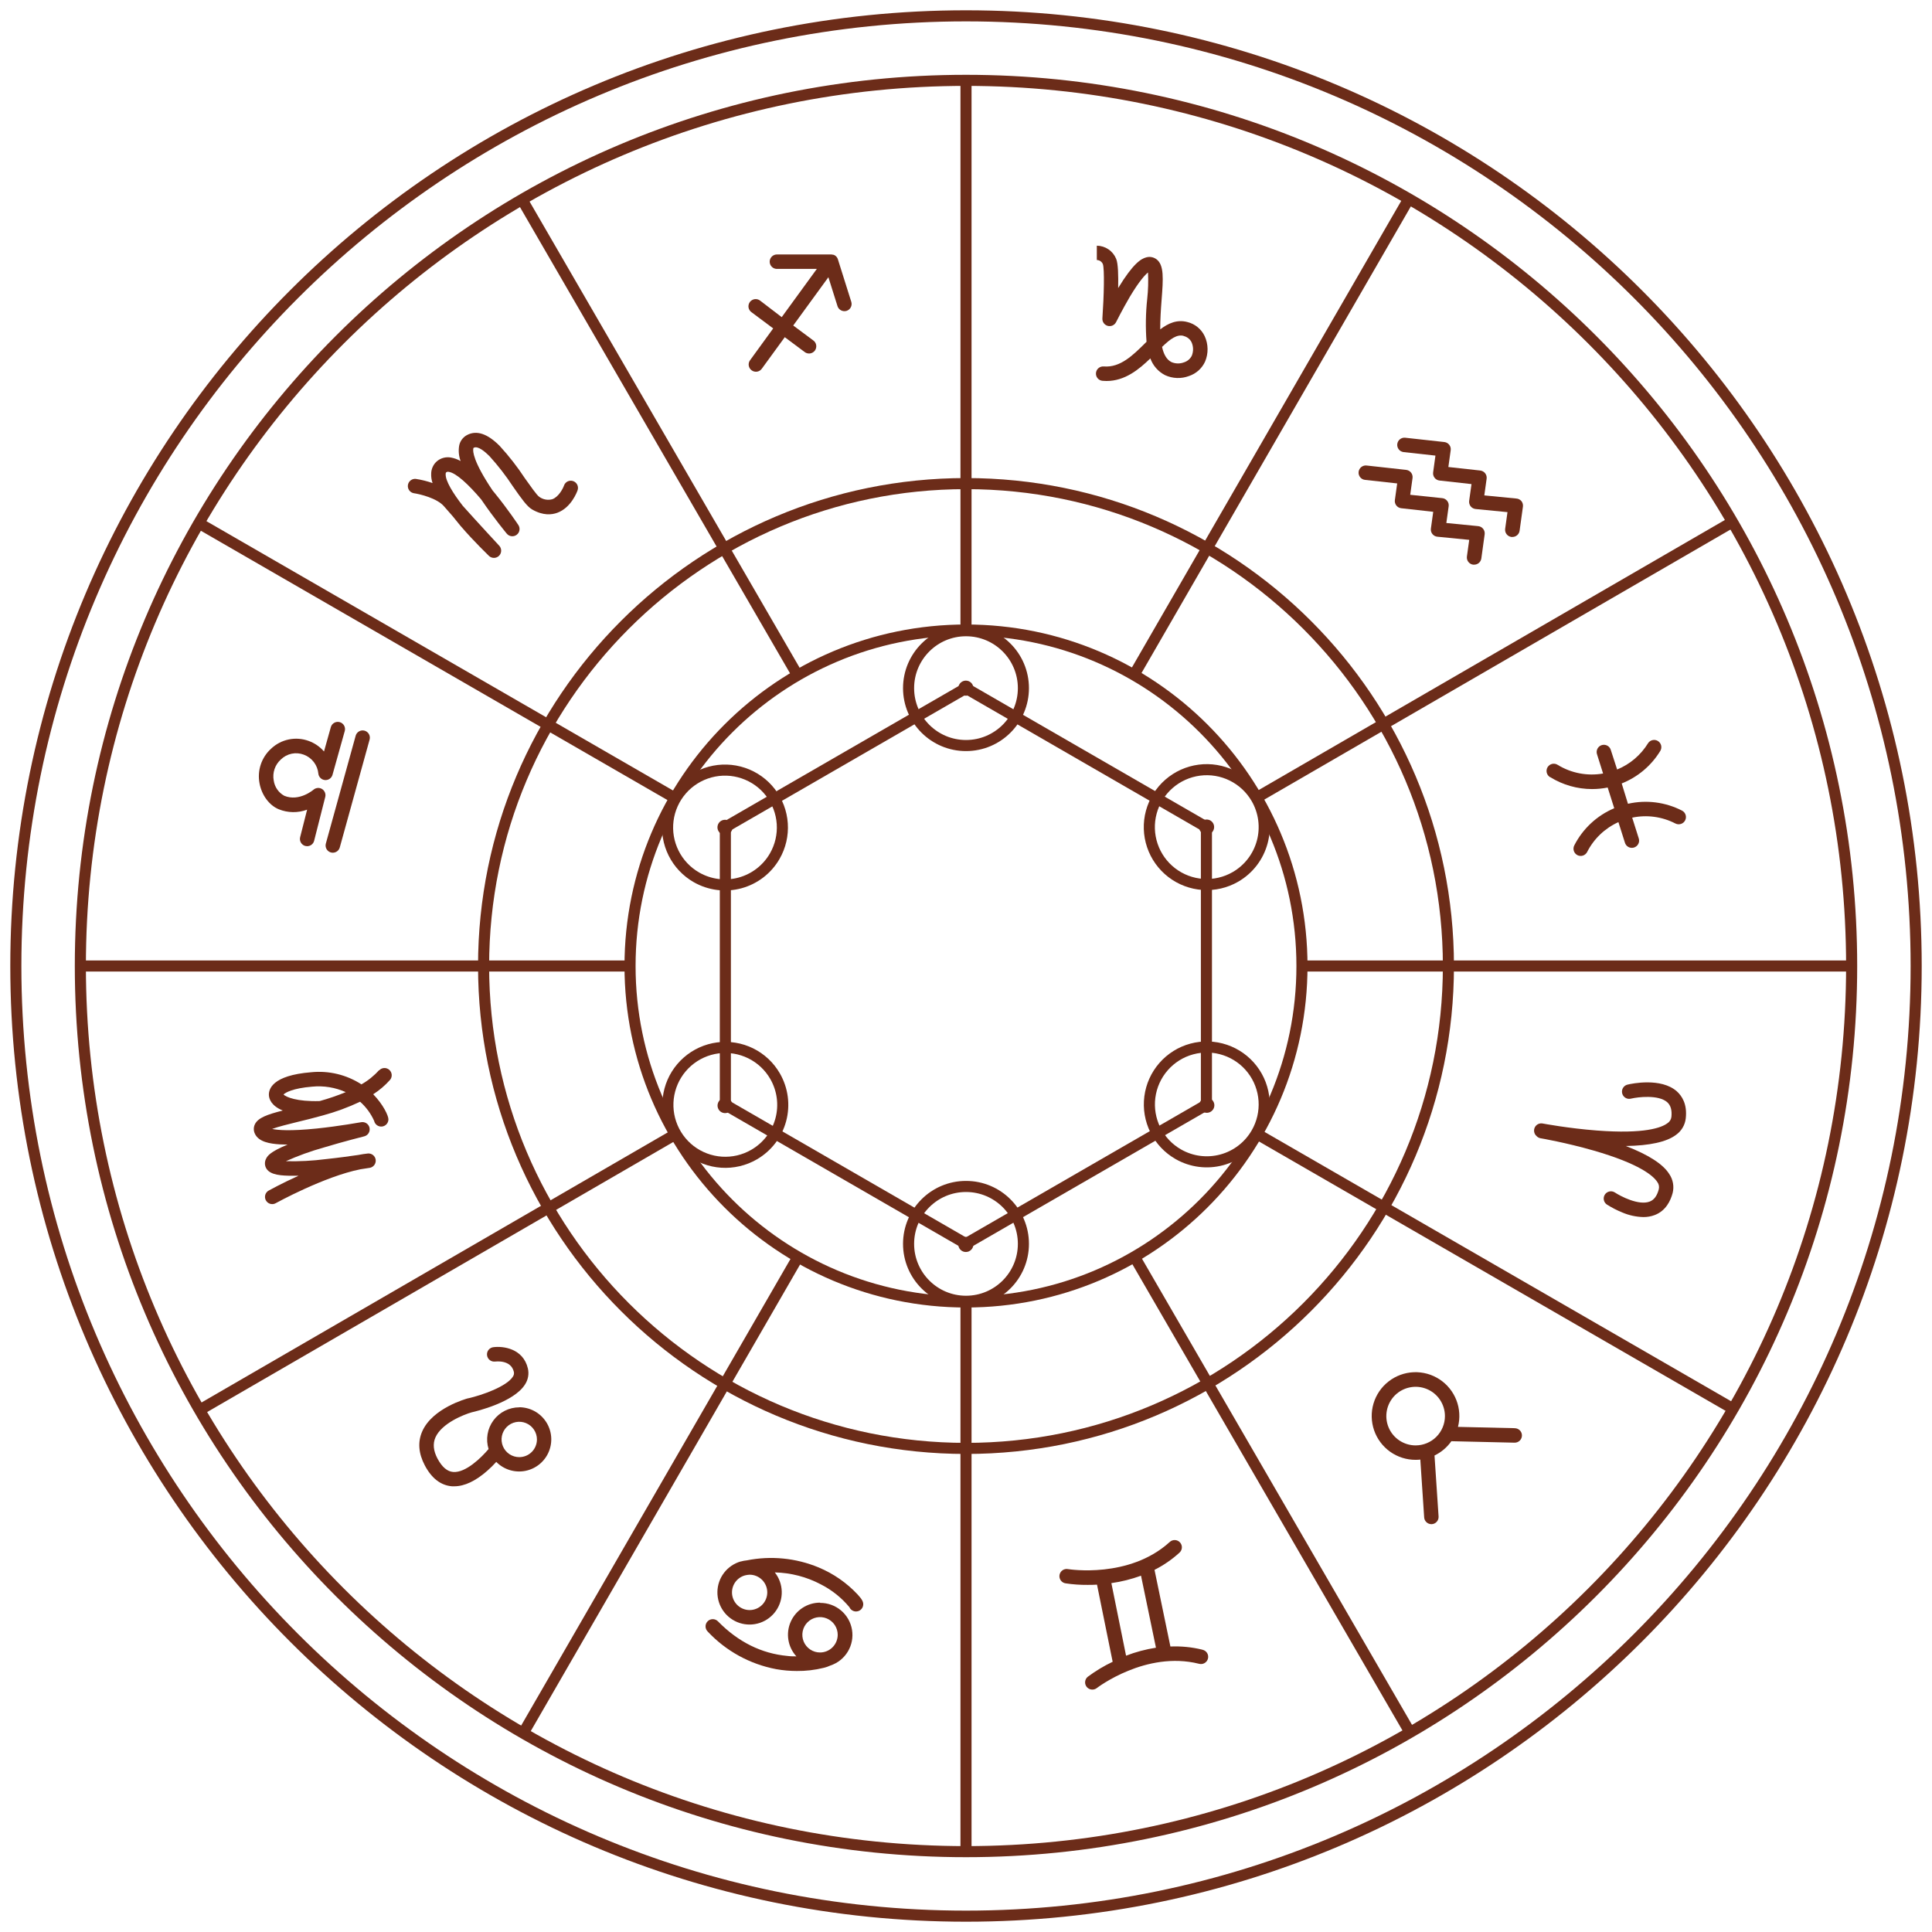 <svg width="122" height="122" viewBox="0 0 122 122" fill="none" xmlns="http://www.w3.org/2000/svg">
<path d="M95.742 31.48L93.73 31.283L93.876 30.229C93.884 30.169 93.88 30.108 93.865 30.05C93.849 29.992 93.822 29.937 93.786 29.889C93.749 29.841 93.703 29.801 93.651 29.771C93.598 29.741 93.541 29.721 93.481 29.713L91.46 29.49L91.607 28.432C91.615 28.372 91.612 28.311 91.597 28.252C91.581 28.194 91.554 28.139 91.518 28.09C91.481 28.042 91.435 28.002 91.382 27.971C91.33 27.941 91.272 27.922 91.211 27.914L88.725 27.64C88.606 27.63 88.488 27.666 88.397 27.742C88.305 27.817 88.246 27.926 88.233 28.044C88.22 28.162 88.253 28.281 88.326 28.375C88.399 28.469 88.506 28.53 88.624 28.547L90.644 28.77L90.498 29.828C90.49 29.889 90.493 29.95 90.509 30.009C90.525 30.068 90.553 30.124 90.591 30.172C90.628 30.22 90.674 30.26 90.727 30.289C90.78 30.319 90.839 30.337 90.899 30.344L92.921 30.569L92.773 31.627C92.757 31.749 92.791 31.873 92.866 31.971C92.904 32.019 92.952 32.059 93.006 32.089C93.06 32.118 93.119 32.137 93.18 32.143L95.193 32.34L95.046 33.394C95.038 33.454 95.042 33.514 95.058 33.573C95.073 33.631 95.1 33.686 95.137 33.733C95.174 33.781 95.219 33.821 95.272 33.851C95.324 33.881 95.382 33.9 95.442 33.908C95.463 33.91 95.484 33.91 95.505 33.908C95.615 33.908 95.722 33.868 95.805 33.795C95.889 33.723 95.943 33.622 95.958 33.513L96.169 31.991C96.185 31.868 96.151 31.744 96.076 31.646C96.035 31.597 95.984 31.557 95.927 31.528C95.869 31.499 95.806 31.483 95.742 31.48Z" fill="#6C2C19"/>
<path d="M88.082 31.577C88.073 31.637 88.077 31.699 88.093 31.758C88.108 31.816 88.136 31.871 88.173 31.919C88.21 31.968 88.257 32.008 88.311 32.038C88.364 32.068 88.423 32.086 88.483 32.093L90.504 32.319L90.357 33.376C90.349 33.437 90.352 33.499 90.368 33.558C90.384 33.617 90.412 33.672 90.45 33.72C90.488 33.768 90.535 33.808 90.589 33.838C90.643 33.867 90.702 33.886 90.763 33.892L92.777 34.09L92.631 35.141C92.623 35.201 92.627 35.262 92.642 35.321C92.658 35.379 92.684 35.434 92.721 35.481C92.758 35.529 92.804 35.57 92.856 35.6C92.909 35.63 92.966 35.65 93.026 35.657H93.089C93.2 35.657 93.307 35.617 93.39 35.545C93.473 35.472 93.527 35.371 93.542 35.262L93.752 33.74C93.76 33.679 93.756 33.617 93.74 33.559C93.724 33.499 93.696 33.444 93.658 33.396C93.621 33.348 93.573 33.308 93.52 33.278C93.466 33.249 93.407 33.23 93.346 33.224L91.332 33.026L91.478 31.973C91.487 31.912 91.483 31.851 91.468 31.792C91.452 31.733 91.425 31.678 91.387 31.631C91.35 31.582 91.303 31.542 91.25 31.512C91.196 31.482 91.138 31.463 91.077 31.457L89.051 31.245L89.197 30.189C89.206 30.129 89.202 30.067 89.186 30.008C89.171 29.949 89.144 29.894 89.106 29.846C89.068 29.797 89.022 29.757 88.968 29.727C88.915 29.698 88.856 29.679 88.796 29.672L86.309 29.397C86.249 29.388 86.187 29.392 86.128 29.408C86.069 29.424 86.014 29.451 85.966 29.489C85.918 29.526 85.877 29.573 85.848 29.626C85.818 29.679 85.799 29.738 85.792 29.799C85.785 29.859 85.791 29.921 85.808 29.979C85.826 30.038 85.855 30.092 85.893 30.139C85.932 30.186 85.98 30.225 86.034 30.254C86.088 30.282 86.147 30.299 86.208 30.304L88.228 30.527L88.082 31.577Z" fill="#6C2C19"/>
<path d="M97.899 49.078C98.69 49.567 99.602 49.826 100.532 49.827C100.864 49.827 101.195 49.794 101.52 49.73L101.934 51.037C100.842 51.498 99.949 52.33 99.411 53.385C99.356 53.493 99.346 53.618 99.383 53.734C99.42 53.849 99.501 53.945 99.609 54C99.716 54.055 99.841 54.065 99.956 54.028C100.071 53.991 100.166 53.91 100.222 53.803C100.646 52.966 101.344 52.3 102.198 51.915L102.612 53.221C102.641 53.314 102.699 53.394 102.777 53.451C102.855 53.509 102.95 53.539 103.046 53.539C103.093 53.539 103.14 53.532 103.185 53.518C103.242 53.5 103.295 53.471 103.341 53.432C103.387 53.394 103.425 53.346 103.453 53.293C103.481 53.24 103.498 53.182 103.503 53.122C103.508 53.062 103.501 53.002 103.483 52.944L103.068 51.632C103.994 51.437 104.958 51.568 105.798 52.002C105.906 52.057 106.032 52.066 106.147 52.029C106.262 51.992 106.358 51.91 106.413 51.802C106.468 51.694 106.478 51.569 106.44 51.453C106.403 51.338 106.321 51.242 106.213 51.187C105.162 50.647 103.954 50.494 102.801 50.756L102.406 49.473C103.423 49.069 104.28 48.345 104.847 47.41C104.907 47.306 104.924 47.184 104.895 47.068C104.865 46.953 104.792 46.853 104.69 46.791C104.589 46.729 104.467 46.709 104.351 46.736C104.234 46.762 104.133 46.833 104.069 46.933C103.611 47.679 102.927 48.26 102.117 48.592L101.722 47.372C101.706 47.312 101.679 47.256 101.641 47.207C101.603 47.158 101.555 47.118 101.501 47.088C101.447 47.058 101.387 47.039 101.326 47.033C101.264 47.027 101.202 47.034 101.143 47.052C101.084 47.071 101.029 47.101 100.982 47.142C100.935 47.182 100.897 47.232 100.87 47.287C100.843 47.343 100.827 47.403 100.824 47.465C100.821 47.527 100.831 47.589 100.852 47.647L101.23 48.845C100.24 49.019 99.22 48.825 98.363 48.299C98.312 48.266 98.255 48.243 98.195 48.233C98.135 48.222 98.074 48.224 98.014 48.237C97.955 48.251 97.899 48.276 97.849 48.312C97.8 48.347 97.758 48.392 97.726 48.444C97.694 48.496 97.673 48.554 97.664 48.614C97.655 48.675 97.658 48.736 97.673 48.795C97.688 48.854 97.715 48.91 97.751 48.958C97.788 49.007 97.834 49.047 97.887 49.078H97.899Z" fill="#6C2C19"/>
<path d="M105.887 68.915C104.887 68.031 103.019 68.433 102.81 68.482C102.748 68.492 102.689 68.514 102.636 68.547C102.583 68.58 102.537 68.624 102.502 68.676C102.467 68.727 102.442 68.786 102.43 68.847C102.419 68.908 102.419 68.972 102.433 69.033C102.447 69.094 102.472 69.151 102.509 69.202C102.546 69.252 102.593 69.295 102.647 69.327C102.7 69.359 102.76 69.379 102.822 69.387C102.884 69.394 102.947 69.389 103.007 69.372C103.42 69.275 104.723 69.113 105.277 69.599C105.5 69.797 105.587 70.099 105.545 70.526C105.535 70.609 105.507 70.689 105.462 70.759C105.417 70.829 105.357 70.889 105.286 70.933C104.927 71.202 103.865 71.621 100.829 71.388C99.04 71.252 97.439 70.949 97.423 70.947C97.324 70.926 97.221 70.939 97.129 70.982C97.038 71.026 96.964 71.099 96.919 71.19C96.874 71.28 96.86 71.383 96.88 71.482C96.899 71.582 96.951 71.671 97.027 71.738C97.095 71.812 97.186 71.861 97.284 71.878C97.3 71.878 98.905 72.157 100.629 72.653C103.557 73.497 104.403 74.258 104.648 74.63C104.699 74.696 104.734 74.772 104.752 74.854C104.769 74.935 104.767 75.02 104.747 75.1C104.638 75.516 104.45 75.769 104.174 75.875C103.486 76.14 102.347 75.547 101.965 75.296C101.865 75.234 101.743 75.213 101.627 75.238C101.511 75.264 101.41 75.333 101.344 75.432C101.279 75.531 101.254 75.652 101.276 75.769C101.298 75.885 101.364 75.989 101.461 76.057C101.775 76.257 102.105 76.428 102.45 76.567C102.868 76.745 103.316 76.842 103.77 76.854C104.016 76.857 104.26 76.814 104.49 76.727C105.194 76.459 105.494 75.82 105.623 75.332C105.673 75.128 105.681 74.916 105.643 74.71C105.606 74.503 105.526 74.307 105.407 74.134C105.012 73.505 104.081 72.914 102.667 72.367C104.168 72.343 105.237 72.112 105.83 71.667C106.002 71.547 106.146 71.391 106.253 71.211C106.36 71.031 106.428 70.829 106.451 70.621C106.554 69.708 106.2 69.2 105.887 68.915Z" fill="#6C2C19"/>
<path d="M95.667 90.186L92.067 90.103C92.21 89.543 92.175 88.953 91.966 88.415C91.757 87.877 91.386 87.418 90.903 87.102C90.42 86.785 89.85 86.628 89.274 86.651C88.697 86.675 88.142 86.878 87.686 87.233C87.231 87.587 86.898 88.075 86.733 88.628C86.569 89.182 86.582 89.772 86.77 90.318C86.958 90.864 87.312 91.337 87.782 91.672C88.252 92.006 88.816 92.186 89.393 92.184C89.492 92.184 89.591 92.179 89.689 92.168L89.932 95.819C89.94 95.935 89.991 96.043 90.076 96.123C90.16 96.202 90.271 96.246 90.387 96.246H90.417C90.537 96.238 90.65 96.183 90.729 96.092C90.809 96.001 90.849 95.883 90.842 95.762L90.585 91.911C91.011 91.706 91.378 91.395 91.65 91.008L95.643 91.101C95.764 91.102 95.881 91.056 95.968 90.971C96.055 90.887 96.104 90.771 96.106 90.65C96.108 90.529 96.061 90.412 95.977 90.326C95.892 90.239 95.776 90.189 95.655 90.188L95.667 90.186ZM89.393 91.273C89.027 91.273 88.669 91.164 88.365 90.961C88.061 90.758 87.823 90.469 87.683 90.131C87.543 89.793 87.507 89.42 87.578 89.061C87.649 88.703 87.826 88.373 88.084 88.114C88.343 87.855 88.673 87.679 89.032 87.608C89.391 87.536 89.763 87.573 90.101 87.713C90.439 87.853 90.728 88.09 90.931 88.394C91.135 88.699 91.243 89.056 91.243 89.422C91.243 89.913 91.047 90.383 90.701 90.73C90.354 91.077 89.883 91.272 89.393 91.273Z" fill="#6C2C19"/>
<path d="M75.913 104.169C75.257 104.009 74.581 103.943 73.907 103.972L72.904 99.132C73.471 98.845 73.997 98.484 74.468 98.057C74.515 98.018 74.554 97.969 74.582 97.914C74.61 97.859 74.627 97.8 74.631 97.738C74.636 97.677 74.628 97.615 74.607 97.557C74.587 97.499 74.556 97.445 74.514 97.4C74.473 97.354 74.423 97.317 74.367 97.291C74.311 97.266 74.25 97.251 74.189 97.25C74.127 97.248 74.066 97.259 74.008 97.281C73.951 97.304 73.899 97.338 73.855 97.381C71.305 99.696 67.508 99.095 67.45 99.085C67.39 99.072 67.328 99.072 67.268 99.084C67.207 99.095 67.15 99.119 67.099 99.154C67.048 99.188 67.005 99.233 66.972 99.284C66.938 99.336 66.916 99.394 66.905 99.455C66.895 99.515 66.897 99.577 66.911 99.637C66.925 99.697 66.951 99.753 66.988 99.803C67.024 99.852 67.07 99.894 67.124 99.925C67.177 99.956 67.235 99.977 67.296 99.984C67.754 100.053 68.217 100.085 68.68 100.081C68.862 100.081 69.058 100.081 69.273 100.066L70.261 104.936C69.71 105.198 69.187 105.513 68.698 105.877C68.622 105.936 68.567 106.016 68.54 106.107C68.513 106.199 68.515 106.296 68.546 106.386C68.577 106.476 68.636 106.554 68.714 106.609C68.792 106.664 68.885 106.693 68.98 106.692C69.081 106.692 69.18 106.659 69.259 106.597C69.291 106.573 72.357 104.225 75.707 105.061C75.767 105.078 75.829 105.084 75.89 105.077C75.951 105.069 76.01 105.05 76.064 105.019C76.117 104.989 76.164 104.947 76.201 104.898C76.238 104.849 76.265 104.793 76.28 104.733C76.295 104.673 76.297 104.611 76.288 104.55C76.278 104.489 76.256 104.431 76.223 104.379C76.19 104.327 76.146 104.282 76.096 104.247C76.045 104.212 75.987 104.188 75.927 104.175L75.913 104.169ZM70.18 99.969C70.819 99.88 71.447 99.722 72.052 99.5L72.995 104.047C72.35 104.148 71.717 104.317 71.107 104.551L70.18 99.969Z" fill="#6C2C19"/>
<path d="M32.791 88.869C32.473 88.869 32.159 88.944 31.875 89.088C31.591 89.232 31.345 89.44 31.157 89.696C30.968 89.952 30.842 90.249 30.789 90.563C30.736 90.876 30.758 91.198 30.852 91.502C30.397 92.042 29.409 93.012 28.62 92.951C28.242 92.921 27.922 92.649 27.631 92.115C27.364 91.613 27.321 91.17 27.497 90.767C27.892 89.879 29.276 89.33 29.782 89.185C30.099 89.114 32.453 88.547 33.155 87.422C33.251 87.275 33.317 87.109 33.348 86.935C33.379 86.762 33.374 86.584 33.334 86.412C33.036 85.154 31.773 84.987 31.146 85.072C31.087 85.08 31.029 85.1 30.978 85.13C30.926 85.16 30.881 85.2 30.844 85.248C30.771 85.345 30.739 85.466 30.756 85.587C30.772 85.707 30.836 85.815 30.932 85.888C31.029 85.962 31.151 85.993 31.271 85.977C31.312 85.977 32.259 85.848 32.447 86.621C32.46 86.676 32.461 86.732 32.45 86.787C32.438 86.841 32.415 86.893 32.382 86.938C31.986 87.554 30.454 88.098 29.573 88.298H29.555C29.462 88.323 27.307 88.914 26.661 90.391C26.37 91.057 26.426 91.775 26.825 92.534C27.258 93.356 27.837 93.799 28.543 93.855H28.685C29.335 93.855 30.039 93.52 30.78 92.866C30.976 92.693 31.163 92.509 31.338 92.314C31.572 92.553 31.862 92.729 32.181 92.828C32.5 92.927 32.839 92.946 33.167 92.883C33.495 92.819 33.803 92.676 34.062 92.465C34.321 92.254 34.525 91.983 34.654 91.674C34.783 91.366 34.834 91.031 34.802 90.698C34.77 90.366 34.657 90.046 34.471 89.768C34.286 89.49 34.035 89.261 33.741 89.103C33.446 88.946 33.117 88.863 32.783 88.863L32.791 88.869ZM32.791 92.014C32.57 92.014 32.354 91.949 32.17 91.827C31.986 91.704 31.842 91.53 31.757 91.326C31.673 91.121 31.65 90.897 31.693 90.68C31.736 90.463 31.843 90.264 31.999 90.107C32.156 89.951 32.355 89.845 32.572 89.802C32.788 89.759 33.013 89.781 33.217 89.866C33.421 89.95 33.596 90.094 33.718 90.278C33.841 90.462 33.906 90.678 33.906 90.899C33.905 91.195 33.788 91.478 33.579 91.687C33.37 91.896 33.086 92.013 32.791 92.014Z" fill="#6C2C19"/>
<path d="M51.782 101.202C51.389 101.203 51.005 101.317 50.676 101.532C50.348 101.747 50.088 102.052 49.93 102.412C49.772 102.771 49.721 103.169 49.785 103.556C49.848 103.944 50.023 104.304 50.288 104.594C50.108 104.594 49.918 104.594 49.72 104.567C48.086 104.417 46.613 103.683 45.346 102.392C45.304 102.347 45.254 102.311 45.199 102.286C45.143 102.26 45.083 102.246 45.022 102.245C44.96 102.243 44.9 102.254 44.843 102.276C44.786 102.298 44.734 102.332 44.69 102.375C44.646 102.418 44.611 102.469 44.588 102.525C44.564 102.582 44.552 102.642 44.553 102.704C44.553 102.765 44.566 102.825 44.59 102.881C44.614 102.938 44.649 102.988 44.693 103.031C45.846 104.261 47.361 105.092 49.019 105.403C49.445 105.479 49.878 105.517 50.311 105.518C50.883 105.524 51.454 105.457 52.01 105.32C52.157 105.286 52.301 105.236 52.438 105.172C52.897 105.02 53.286 104.709 53.536 104.296C53.786 103.883 53.881 103.394 53.802 102.917C53.724 102.44 53.478 102.007 53.109 101.696C52.739 101.384 52.271 101.215 51.788 101.218L51.782 101.202ZM51.782 104.349C51.561 104.349 51.345 104.284 51.162 104.161C50.978 104.038 50.835 103.864 50.75 103.66C50.666 103.456 50.644 103.231 50.687 103.015C50.73 102.798 50.836 102.599 50.992 102.443C51.149 102.286 51.348 102.18 51.564 102.137C51.781 102.094 52.005 102.116 52.21 102.201C52.414 102.285 52.588 102.428 52.711 102.612C52.834 102.796 52.899 103.012 52.899 103.232C52.898 103.528 52.781 103.812 52.571 104.022C52.362 104.231 52.078 104.349 51.782 104.349Z" fill="#6C2C19"/>
<path d="M51.697 98.98C50.26 98.382 48.676 98.227 47.15 98.534C47.029 98.545 46.909 98.567 46.792 98.601H46.773C46.354 98.721 45.985 98.973 45.72 99.319C45.455 99.665 45.309 100.087 45.302 100.523C45.295 100.958 45.429 101.385 45.683 101.739C45.937 102.093 46.298 102.356 46.713 102.489C47.127 102.622 47.574 102.618 47.987 102.478C48.399 102.338 48.756 102.069 49.004 101.711C49.252 101.353 49.379 100.925 49.365 100.489C49.351 100.054 49.198 99.634 48.927 99.293C49.943 99.316 50.939 99.575 51.837 100.05C52.529 100.402 53.142 100.892 53.638 101.489C53.663 101.547 53.701 101.599 53.747 101.641C53.794 101.684 53.849 101.716 53.909 101.736C53.956 101.752 54.005 101.76 54.055 101.76C54.151 101.759 54.244 101.729 54.322 101.673C54.399 101.617 54.458 101.538 54.488 101.447C54.577 101.181 54.415 100.973 54.156 100.686C53.467 99.95 52.628 99.368 51.697 98.98ZM47.334 101.671C47.064 101.67 46.804 101.571 46.602 101.393C46.399 101.215 46.268 100.97 46.232 100.703C46.197 100.435 46.26 100.164 46.409 99.939C46.558 99.715 46.783 99.552 47.043 99.481L47.178 99.453C47.229 99.444 47.282 99.438 47.334 99.437C47.63 99.437 47.914 99.555 48.124 99.764C48.333 99.974 48.451 100.258 48.451 100.554C48.451 100.85 48.333 101.134 48.124 101.344C47.914 101.553 47.63 101.671 47.334 101.671ZM53.595 101.301C53.595 101.255 53.602 101.209 53.616 101.165C53.602 101.209 53.595 101.255 53.595 101.301Z" fill="#6C2C19"/>
<path d="M23.937 67.577C23.617 67.935 23.241 68.238 22.824 68.474C21.883 67.865 20.762 67.595 19.647 67.709C17.176 67.907 16.961 68.789 16.98 69.162C16.994 69.401 17.133 69.828 17.854 70.127C16.866 70.38 16.294 70.584 16.095 70.997C16.05 71.089 16.027 71.191 16.027 71.293C16.027 71.396 16.05 71.497 16.095 71.59C16.334 72.116 17.061 72.226 17.676 72.264C17.826 72.264 17.987 72.278 18.161 72.278C17.052 72.732 16.903 72.991 16.818 73.138C16.774 73.211 16.745 73.293 16.734 73.379C16.722 73.464 16.728 73.551 16.751 73.634C16.899 74.14 17.542 74.227 18.224 74.243C18.412 74.243 18.619 74.243 18.854 74.243C17.805 74.719 17.038 75.142 16.969 75.18C16.88 75.229 16.81 75.306 16.77 75.399C16.731 75.492 16.723 75.595 16.748 75.693C16.773 75.791 16.831 75.878 16.91 75.94C16.991 76.002 17.089 76.036 17.19 76.036C17.267 76.036 17.344 76.016 17.411 75.978C17.445 75.96 20.479 74.288 22.767 73.835C23.128 73.782 23.36 73.745 23.36 73.743C23.473 73.72 23.574 73.655 23.642 73.56C23.709 73.466 23.738 73.349 23.723 73.234C23.708 73.119 23.649 73.014 23.559 72.941C23.469 72.868 23.355 72.831 23.239 72.839C23.041 72.859 22.83 72.892 22.614 72.934C22.114 73.007 21.359 73.112 20.572 73.195C19.737 73.303 18.894 73.347 18.052 73.327C18.82 72.982 19.613 72.695 20.424 72.468C21.733 72.072 22.994 71.76 22.994 71.758C23.111 71.73 23.212 71.658 23.276 71.556C23.339 71.454 23.36 71.332 23.334 71.215C23.309 71.097 23.238 70.995 23.137 70.93C23.036 70.865 22.914 70.842 22.796 70.866C22.784 70.866 21.438 71.113 20.007 71.262C18.327 71.434 17.542 71.366 17.184 71.289C17.579 71.143 18.25 70.979 18.781 70.848C19.279 70.728 19.825 70.595 20.383 70.437C21.192 70.219 21.98 69.929 22.739 69.571C23.116 69.906 23.418 70.317 23.625 70.777C23.648 70.888 23.712 70.986 23.803 71.052C23.895 71.119 24.008 71.149 24.12 71.137C24.232 71.125 24.336 71.071 24.412 70.987C24.487 70.903 24.529 70.793 24.528 70.68C24.528 70.455 24.198 69.745 23.567 69.099C23.964 68.845 24.324 68.537 24.637 68.184C24.71 68.091 24.745 67.974 24.734 67.856C24.723 67.738 24.666 67.629 24.576 67.552C24.486 67.475 24.37 67.436 24.252 67.443C24.134 67.45 24.023 67.503 23.943 67.591L23.937 67.577ZM20.191 69.528C18.742 69.575 18.052 69.271 17.902 69.115C18.014 68.998 18.485 68.719 19.708 68.619C20.436 68.547 21.169 68.667 21.835 68.965C21.299 69.185 20.75 69.373 20.191 69.528Z" fill="#6C2C19"/>
<path d="M17.597 51.1C18.171 51.335 18.813 51.345 19.394 51.128L18.953 52.865C18.923 52.983 18.941 53.107 19.003 53.211C19.064 53.315 19.164 53.391 19.281 53.421C19.319 53.43 19.358 53.435 19.396 53.435C19.497 53.435 19.596 53.401 19.676 53.339C19.756 53.276 19.812 53.189 19.837 53.091L20.539 50.323C20.562 50.229 20.555 50.13 20.518 50.04C20.481 49.95 20.417 49.874 20.334 49.823C20.251 49.772 20.154 49.749 20.057 49.758C19.96 49.766 19.869 49.805 19.795 49.869C19.795 49.869 18.896 50.644 17.949 50.25C17.771 50.152 17.619 50.015 17.504 49.848C17.389 49.681 17.314 49.49 17.285 49.289C17.239 49.046 17.257 48.795 17.337 48.561C17.417 48.327 17.556 48.117 17.741 47.953C17.928 47.772 18.163 47.647 18.418 47.594C18.672 47.541 18.937 47.562 19.181 47.654C19.433 47.747 19.654 47.909 19.817 48.122C19.981 48.336 20.08 48.591 20.104 48.858C20.116 48.963 20.165 49.06 20.241 49.132C20.316 49.205 20.415 49.25 20.52 49.258C20.625 49.267 20.729 49.239 20.816 49.18C20.902 49.12 20.966 49.032 20.995 48.932L21.77 46.164C21.803 46.047 21.788 45.922 21.729 45.817C21.669 45.711 21.571 45.633 21.454 45.601C21.337 45.568 21.212 45.583 21.107 45.642C21.001 45.701 20.923 45.8 20.891 45.917L20.46 47.453C20.2 47.153 19.868 46.924 19.495 46.789C19.091 46.64 18.654 46.607 18.233 46.695C17.812 46.782 17.424 46.986 17.113 47.283C16.817 47.553 16.594 47.895 16.467 48.276C16.34 48.656 16.313 49.063 16.387 49.457C16.524 50.209 16.998 50.851 17.597 51.1Z" fill="#6C2C19"/>
<path d="M20.894 53.83C20.934 53.84 20.976 53.846 21.017 53.846C21.116 53.846 21.213 53.813 21.293 53.753C21.372 53.693 21.429 53.608 21.456 53.512L23.344 46.686C23.371 46.571 23.352 46.45 23.292 46.348C23.232 46.246 23.135 46.172 23.021 46.14C22.907 46.109 22.785 46.123 22.681 46.179C22.578 46.236 22.5 46.33 22.464 46.443L20.576 53.269C20.544 53.385 20.559 53.51 20.619 53.615C20.679 53.721 20.778 53.798 20.894 53.83Z" fill="#6C2C19"/>
<path d="M36.197 30.381C36.141 30.361 36.081 30.352 36.021 30.355C35.961 30.358 35.903 30.373 35.849 30.398C35.795 30.424 35.746 30.46 35.706 30.505C35.666 30.549 35.636 30.602 35.616 30.658C35.547 30.856 35.28 31.376 34.877 31.524C34.738 31.563 34.593 31.57 34.452 31.544C34.31 31.519 34.176 31.462 34.06 31.378C33.9 31.281 33.467 30.648 33.139 30.192C32.667 29.474 32.138 28.796 31.558 28.163C30.787 27.383 30.093 27.151 29.492 27.471C29.361 27.54 29.248 27.638 29.161 27.758C29.074 27.878 29.016 28.016 28.992 28.161C28.941 28.482 28.973 28.81 29.087 29.114C28.894 29.005 28.684 28.929 28.466 28.891C28.313 28.864 28.157 28.871 28.007 28.91C27.857 28.95 27.717 29.021 27.598 29.12C27.483 29.218 27.39 29.338 27.327 29.475C27.263 29.611 27.229 29.76 27.228 29.911C27.219 30.112 27.249 30.314 27.315 30.504C26.971 30.384 26.616 30.296 26.256 30.241C26.138 30.229 26.021 30.263 25.928 30.336C25.836 30.409 25.775 30.514 25.758 30.631C25.742 30.748 25.771 30.866 25.84 30.962C25.908 31.058 26.011 31.123 26.127 31.144C26.511 31.2 27.604 31.457 28.045 31.98C28.161 32.117 28.321 32.301 28.509 32.51C28.697 32.72 28.865 32.957 29.079 33.206C29.968 34.24 30.858 35.078 30.887 35.114C30.974 35.191 31.087 35.232 31.203 35.229C31.319 35.226 31.429 35.179 31.512 35.097C31.594 35.016 31.643 34.906 31.647 34.79C31.652 34.674 31.612 34.561 31.536 34.473C31.518 34.453 30.097 32.919 29.225 31.943C28.586 31.123 28.128 30.361 28.142 29.942C28.142 29.855 28.169 29.834 28.185 29.822C28.201 29.81 28.235 29.78 28.331 29.794C28.814 29.865 29.602 30.614 30.379 31.528L30.423 31.591C31.188 32.718 31.973 33.663 32.004 33.702C32.079 33.791 32.185 33.847 32.3 33.86C32.416 33.873 32.531 33.842 32.624 33.773C32.718 33.704 32.781 33.602 32.801 33.488C32.822 33.374 32.798 33.256 32.736 33.159C32.71 33.119 32.081 32.17 31.265 31.166L31.103 30.968C29.859 29.116 29.857 28.485 29.887 28.333C29.887 28.288 29.905 28.282 29.919 28.274C30.184 28.134 30.65 28.545 30.907 28.802C31.449 29.399 31.944 30.037 32.386 30.711C32.949 31.52 33.285 31.986 33.597 32.168C34.293 32.574 34.849 32.506 35.193 32.38C36.067 32.058 36.432 31.073 36.472 30.962C36.512 30.849 36.506 30.724 36.455 30.615C36.403 30.506 36.31 30.422 36.197 30.381Z" fill="#6C2C19"/>
<path d="M47.465 23.385C47.513 23.421 47.568 23.447 47.627 23.461C47.685 23.476 47.745 23.478 47.805 23.469C47.864 23.46 47.921 23.439 47.972 23.408C48.024 23.376 48.068 23.335 48.103 23.287L49.556 21.292L50.802 22.221C50.849 22.26 50.905 22.289 50.964 22.306C51.023 22.323 51.085 22.327 51.146 22.32C51.207 22.312 51.266 22.292 51.319 22.261C51.373 22.23 51.419 22.189 51.456 22.14C51.493 22.09 51.519 22.034 51.533 21.974C51.548 21.914 51.55 21.852 51.54 21.791C51.53 21.731 51.508 21.673 51.475 21.621C51.441 21.569 51.398 21.524 51.347 21.49L50.09 20.555L52.31 17.506L52.885 19.331C52.915 19.423 52.973 19.504 53.051 19.561C53.129 19.618 53.223 19.649 53.32 19.649C53.367 19.649 53.414 19.643 53.459 19.63C53.574 19.593 53.67 19.512 53.725 19.404C53.781 19.297 53.792 19.172 53.755 19.056L52.909 16.37C52.896 16.33 52.878 16.292 52.854 16.257C52.848 16.25 52.843 16.243 52.838 16.235C52.812 16.202 52.782 16.172 52.749 16.146C52.714 16.122 52.676 16.102 52.636 16.089H52.611C52.57 16.077 52.528 16.07 52.486 16.069H49.09C49.028 16.065 48.965 16.074 48.906 16.095C48.847 16.116 48.793 16.149 48.748 16.192C48.702 16.234 48.666 16.286 48.641 16.343C48.616 16.401 48.603 16.462 48.603 16.525C48.603 16.587 48.616 16.649 48.641 16.706C48.666 16.764 48.702 16.816 48.748 16.858C48.793 16.901 48.847 16.934 48.906 16.955C48.965 16.976 49.028 16.985 49.09 16.98H51.581L49.363 20.027L48.007 18.989C47.959 18.95 47.904 18.921 47.844 18.904C47.785 18.887 47.723 18.883 47.662 18.89C47.601 18.898 47.542 18.918 47.489 18.949C47.436 18.98 47.389 19.021 47.352 19.07C47.316 19.12 47.289 19.176 47.275 19.236C47.26 19.296 47.258 19.358 47.268 19.419C47.278 19.479 47.301 19.537 47.334 19.589C47.367 19.641 47.41 19.686 47.461 19.72L48.825 20.738L47.366 22.745C47.33 22.793 47.304 22.848 47.289 22.907C47.275 22.965 47.272 23.026 47.281 23.086C47.291 23.145 47.312 23.203 47.343 23.254C47.374 23.305 47.416 23.35 47.465 23.385Z" fill="#6C2C19"/>
<path d="M69.702 23.14C69.642 23.135 69.582 23.141 69.525 23.159C69.468 23.177 69.415 23.205 69.369 23.244C69.323 23.282 69.285 23.329 69.257 23.382C69.229 23.435 69.212 23.493 69.207 23.552C69.201 23.612 69.207 23.672 69.225 23.729C69.243 23.786 69.272 23.839 69.31 23.885C69.348 23.931 69.395 23.969 69.448 23.997C69.501 24.025 69.559 24.042 69.619 24.047C69.706 24.055 69.791 24.059 69.874 24.059C71.03 24.059 71.912 23.338 72.641 22.632C72.805 23.088 73.136 23.466 73.567 23.688C73.802 23.798 74.058 23.859 74.318 23.869C74.578 23.879 74.837 23.837 75.081 23.745C75.303 23.671 75.508 23.552 75.683 23.396C75.858 23.239 75.999 23.049 76.097 22.836C76.205 22.58 76.259 22.305 76.254 22.027C76.25 21.75 76.188 21.477 76.071 21.225C75.967 21.006 75.816 20.812 75.628 20.659C75.441 20.505 75.221 20.395 74.986 20.337C74.337 20.163 73.78 20.404 73.264 20.8C73.264 20.183 73.305 19.523 73.351 18.945C73.454 17.607 73.521 16.724 73.015 16.362C72.925 16.298 72.822 16.255 72.714 16.236C72.606 16.217 72.494 16.222 72.388 16.251C72.056 16.336 71.556 16.633 70.609 18.19C70.623 17.399 70.609 16.642 70.483 16.346C70.383 16.102 70.215 15.893 69.997 15.745C69.78 15.598 69.524 15.517 69.261 15.514V16.419C69.343 16.421 69.422 16.446 69.49 16.491C69.557 16.537 69.61 16.601 69.642 16.676C69.753 16.977 69.712 18.69 69.613 20.106C69.606 20.211 69.635 20.316 69.697 20.402C69.759 20.488 69.848 20.55 69.951 20.578C70.053 20.605 70.162 20.596 70.258 20.552C70.354 20.508 70.432 20.432 70.479 20.337C70.479 20.337 70.874 19.546 71.35 18.734C71.957 17.718 72.319 17.35 72.493 17.206C72.52 17.76 72.504 18.315 72.444 18.866C72.346 19.768 72.332 20.678 72.4 21.582L72.335 21.648C71.55 22.425 70.748 23.225 69.702 23.14ZM74.745 21.219C74.852 21.243 74.953 21.292 75.039 21.36C75.126 21.428 75.196 21.515 75.245 21.614C75.304 21.748 75.336 21.892 75.338 22.039C75.34 22.185 75.312 22.331 75.257 22.466C75.207 22.565 75.137 22.652 75.052 22.724C74.968 22.795 74.87 22.848 74.764 22.881C74.509 22.979 74.225 22.973 73.974 22.865C73.661 22.709 73.478 22.359 73.381 21.907C73.922 21.381 74.332 21.1 74.745 21.211V21.219Z" fill="#6C2C19"/>
<path d="M76.182 69.769V52.229L60.992 43.46L45.804 52.229V69.769L60.992 78.538L76.182 69.769Z" stroke="#6C2C19" stroke-width="0.7" stroke-miterlimit="10"/>
<path d="M61.468 43.456C61.468 43.55 61.441 43.642 61.388 43.721C61.336 43.799 61.261 43.86 61.174 43.896C61.087 43.932 60.992 43.941 60.899 43.923C60.807 43.905 60.722 43.859 60.655 43.793C60.589 43.726 60.543 43.641 60.525 43.549C60.506 43.456 60.516 43.361 60.552 43.273C60.588 43.186 60.649 43.112 60.727 43.06C60.806 43.007 60.898 42.979 60.992 42.979C61.118 42.979 61.24 43.03 61.329 43.119C61.418 43.208 61.468 43.329 61.468 43.456Z" fill="#6C2C19"/>
<path d="M60.99 79.06C61.253 79.06 61.467 78.847 61.467 78.584C61.467 78.321 61.253 78.107 60.99 78.107C60.727 78.107 60.514 78.321 60.514 78.584C60.514 78.847 60.727 79.06 60.99 79.06Z" fill="#6C2C19"/>
<path d="M76.433 52.638C76.351 52.685 76.257 52.707 76.163 52.701C76.069 52.695 75.979 52.661 75.904 52.604C75.83 52.547 75.773 52.468 75.743 52.379C75.713 52.29 75.71 52.194 75.734 52.103C75.758 52.012 75.809 51.93 75.88 51.868C75.951 51.806 76.038 51.766 76.132 51.754C76.225 51.741 76.32 51.757 76.405 51.798C76.489 51.84 76.56 51.906 76.607 51.988C76.669 52.097 76.686 52.227 76.653 52.349C76.621 52.471 76.542 52.575 76.433 52.638Z" fill="#6C2C19"/>
<path d="M46.026 70.226C45.944 70.273 45.85 70.295 45.756 70.289C45.662 70.283 45.572 70.249 45.497 70.192C45.422 70.134 45.366 70.056 45.336 69.967C45.306 69.878 45.302 69.781 45.327 69.69C45.351 69.599 45.402 69.517 45.473 69.455C45.544 69.393 45.631 69.353 45.725 69.341C45.818 69.329 45.913 69.344 45.998 69.386C46.082 69.428 46.153 69.494 46.2 69.575C46.263 69.685 46.28 69.815 46.247 69.936C46.215 70.058 46.135 70.162 46.026 70.226Z" fill="#6C2C19"/>
<path d="M75.968 70.208C75.887 70.161 75.821 70.091 75.779 70.006C75.737 69.921 75.722 69.826 75.734 69.733C75.746 69.64 75.786 69.552 75.848 69.481C75.91 69.41 75.992 69.359 76.083 69.335C76.174 69.311 76.271 69.314 76.36 69.344C76.449 69.375 76.527 69.431 76.585 69.505C76.642 69.58 76.676 69.671 76.682 69.765C76.688 69.859 76.666 69.952 76.619 70.034C76.555 70.143 76.451 70.223 76.33 70.255C76.208 70.288 76.078 70.271 75.968 70.208Z" fill="#6C2C19"/>
<path d="M45.543 52.656C45.462 52.609 45.396 52.539 45.354 52.454C45.312 52.37 45.297 52.275 45.309 52.181C45.321 52.088 45.361 52 45.423 51.929C45.485 51.858 45.567 51.807 45.658 51.783C45.749 51.759 45.845 51.762 45.935 51.792C46.024 51.823 46.102 51.879 46.16 51.953C46.217 52.028 46.251 52.118 46.257 52.213C46.263 52.307 46.241 52.4 46.194 52.482C46.162 52.536 46.121 52.584 46.071 52.622C46.022 52.66 45.965 52.688 45.905 52.704C45.844 52.72 45.781 52.724 45.719 52.716C45.657 52.708 45.597 52.687 45.543 52.656Z" fill="#6C2C19"/>
<path d="M61 47.079C63.002 47.079 64.625 45.456 64.625 43.454C64.625 41.452 63.002 39.828 61 39.828C58.998 39.828 57.374 41.452 57.374 43.454C57.374 45.456 58.998 47.079 61 47.079Z" stroke="#6C2C19" stroke-width="0.7" stroke-miterlimit="10"/>
<path d="M61 82.172C63.002 82.172 64.625 80.548 64.625 78.546C64.625 76.544 63.002 74.921 61 74.921C58.998 74.921 57.374 76.544 57.374 78.546C57.374 80.548 58.998 82.172 61 82.172Z" stroke="#6C2C19" stroke-width="0.7" stroke-miterlimit="10"/>
<path d="M78.012 55.374C77.391 55.732 76.677 55.897 75.961 55.849C75.245 55.801 74.559 55.542 73.991 55.105C73.422 54.667 72.996 54.071 72.767 53.391C72.537 52.712 72.514 51.979 72.701 51.286C72.887 50.594 73.275 49.972 73.815 49.5C74.355 49.027 75.023 48.726 75.734 48.633C76.446 48.54 77.168 48.66 77.811 48.979C78.455 49.297 78.989 49.798 79.347 50.42C79.585 50.833 79.739 51.289 79.8 51.761C79.862 52.233 79.83 52.713 79.706 53.173C79.582 53.633 79.368 54.065 79.078 54.442C78.787 54.82 78.425 55.136 78.012 55.374Z" stroke="#6C2C19" stroke-width="0.7" stroke-miterlimit="10"/>
<path d="M47.615 72.91C46.994 73.269 46.28 73.436 45.564 73.389C44.848 73.342 44.162 73.083 43.593 72.647C43.024 72.21 42.597 71.614 42.366 70.934C42.136 70.255 42.112 69.522 42.298 68.829C42.483 68.136 42.871 67.514 43.41 67.041C43.95 66.568 44.617 66.266 45.329 66.172C46.04 66.079 46.763 66.199 47.407 66.516C48.05 66.834 48.585 67.335 48.943 67.957C49.424 68.79 49.554 69.779 49.305 70.708C49.056 71.637 48.448 72.429 47.615 72.91Z" stroke="#6C2C19" stroke-width="0.7" stroke-miterlimit="10"/>
<path d="M74.404 72.886C73.782 72.53 73.279 71.997 72.959 71.355C72.64 70.712 72.518 69.989 72.609 69.278C72.701 68.566 73.002 67.897 73.473 67.357C73.945 66.816 74.566 66.427 75.259 66.24C75.952 66.053 76.684 66.075 77.364 66.305C78.044 66.534 78.641 66.96 79.078 67.528C79.516 68.097 79.775 68.783 79.823 69.499C79.871 70.215 79.705 70.929 79.347 71.55C78.868 72.382 78.078 72.99 77.152 73.24C76.225 73.491 75.237 73.364 74.404 72.886Z" stroke="#6C2C19" stroke-width="0.7" stroke-miterlimit="10"/>
<path d="M43.98 55.402C43.357 55.045 42.854 54.512 42.535 53.87C42.215 53.227 42.093 52.504 42.185 51.793C42.276 51.081 42.577 50.413 43.049 49.872C43.52 49.331 44.142 48.943 44.834 48.755C45.527 48.568 46.26 48.59 46.94 48.82C47.619 49.049 48.216 49.475 48.654 50.044C49.091 50.612 49.35 51.298 49.398 52.014C49.446 52.73 49.28 53.444 48.922 54.065C48.443 54.897 47.653 55.504 46.727 55.755C45.801 56.005 44.813 55.878 43.98 55.402Z" stroke="#6C2C19" stroke-width="0.7" stroke-miterlimit="10"/>
<path d="M61 82.215C72.717 82.215 82.215 72.717 82.215 61C82.215 49.283 72.717 39.785 61 39.785C49.283 39.785 39.785 49.283 39.785 61C39.785 72.717 49.283 82.215 61 82.215Z" stroke="#6C2C19" stroke-width="0.7" stroke-miterlimit="10"/>
<path d="M5.005 61H39.745" stroke="#6C2C19" stroke-width="0.7" stroke-miterlimit="10"/>
<path d="M82.255 61H116.997" stroke="#6C2C19" stroke-width="0.7" stroke-miterlimit="10"/>
<path d="M61 5.005V39.745" stroke="#6C2C19" stroke-width="0.7" stroke-miterlimit="10"/>
<path d="M61 82.255V116.997" stroke="#6C2C19" stroke-width="0.7" stroke-miterlimit="10"/>
<path d="M12.503 33.007L42.592 50.375" stroke="#6C2C19" stroke-width="0.7" stroke-miterlimit="10"/>
<path d="M79.408 71.625L109.497 88.994" stroke="#6C2C19" stroke-width="0.7" stroke-miterlimit="10"/>
<path d="M88.993 12.503L71.625 42.592" stroke="#6C2C19" stroke-width="0.7" stroke-miterlimit="10"/>
<path d="M50.374 79.408L33.006 109.497" stroke="#6C2C19" stroke-width="0.7" stroke-miterlimit="10"/>
<path d="M32.931 12.546L50.345 42.608" stroke="#6C2C19" stroke-width="0.7" stroke-miterlimit="10"/>
<path d="M71.655 79.392L89.07 109.453" stroke="#6C2C19" stroke-width="0.7" stroke-miterlimit="10"/>
<path d="M109.453 32.931L79.392 50.345" stroke="#6C2C19" stroke-width="0.7" stroke-miterlimit="10"/>
<path d="M42.608 71.655L12.546 89.071" stroke="#6C2C19" stroke-width="0.7" stroke-miterlimit="10"/>
<path d="M61 116.926C91.887 116.926 116.926 91.887 116.926 61C116.926 30.113 91.887 5.074 61 5.074C30.113 5.074 5.074 30.113 5.074 61C5.074 91.887 30.113 116.926 61 116.926Z" stroke="#6C2C19" stroke-width="0.7" stroke-miterlimit="10"/>
<path d="M61 91.463C77.824 91.463 91.463 77.824 91.463 61C91.463 44.176 77.824 30.538 61 30.538C44.176 30.538 30.537 44.176 30.537 61C30.537 77.824 44.176 91.463 61 91.463Z" stroke="#6C2C19" stroke-width="0.7" stroke-miterlimit="10"/>
<path d="M61 121C94.137 121 121 94.137 121 61C121 27.863 94.137 1 61 1C27.863 1 1 27.863 1 61C1 94.137 27.863 121 61 121Z" stroke="#6C2C19" stroke-width="0.7" stroke-miterlimit="10"/>
</svg>
